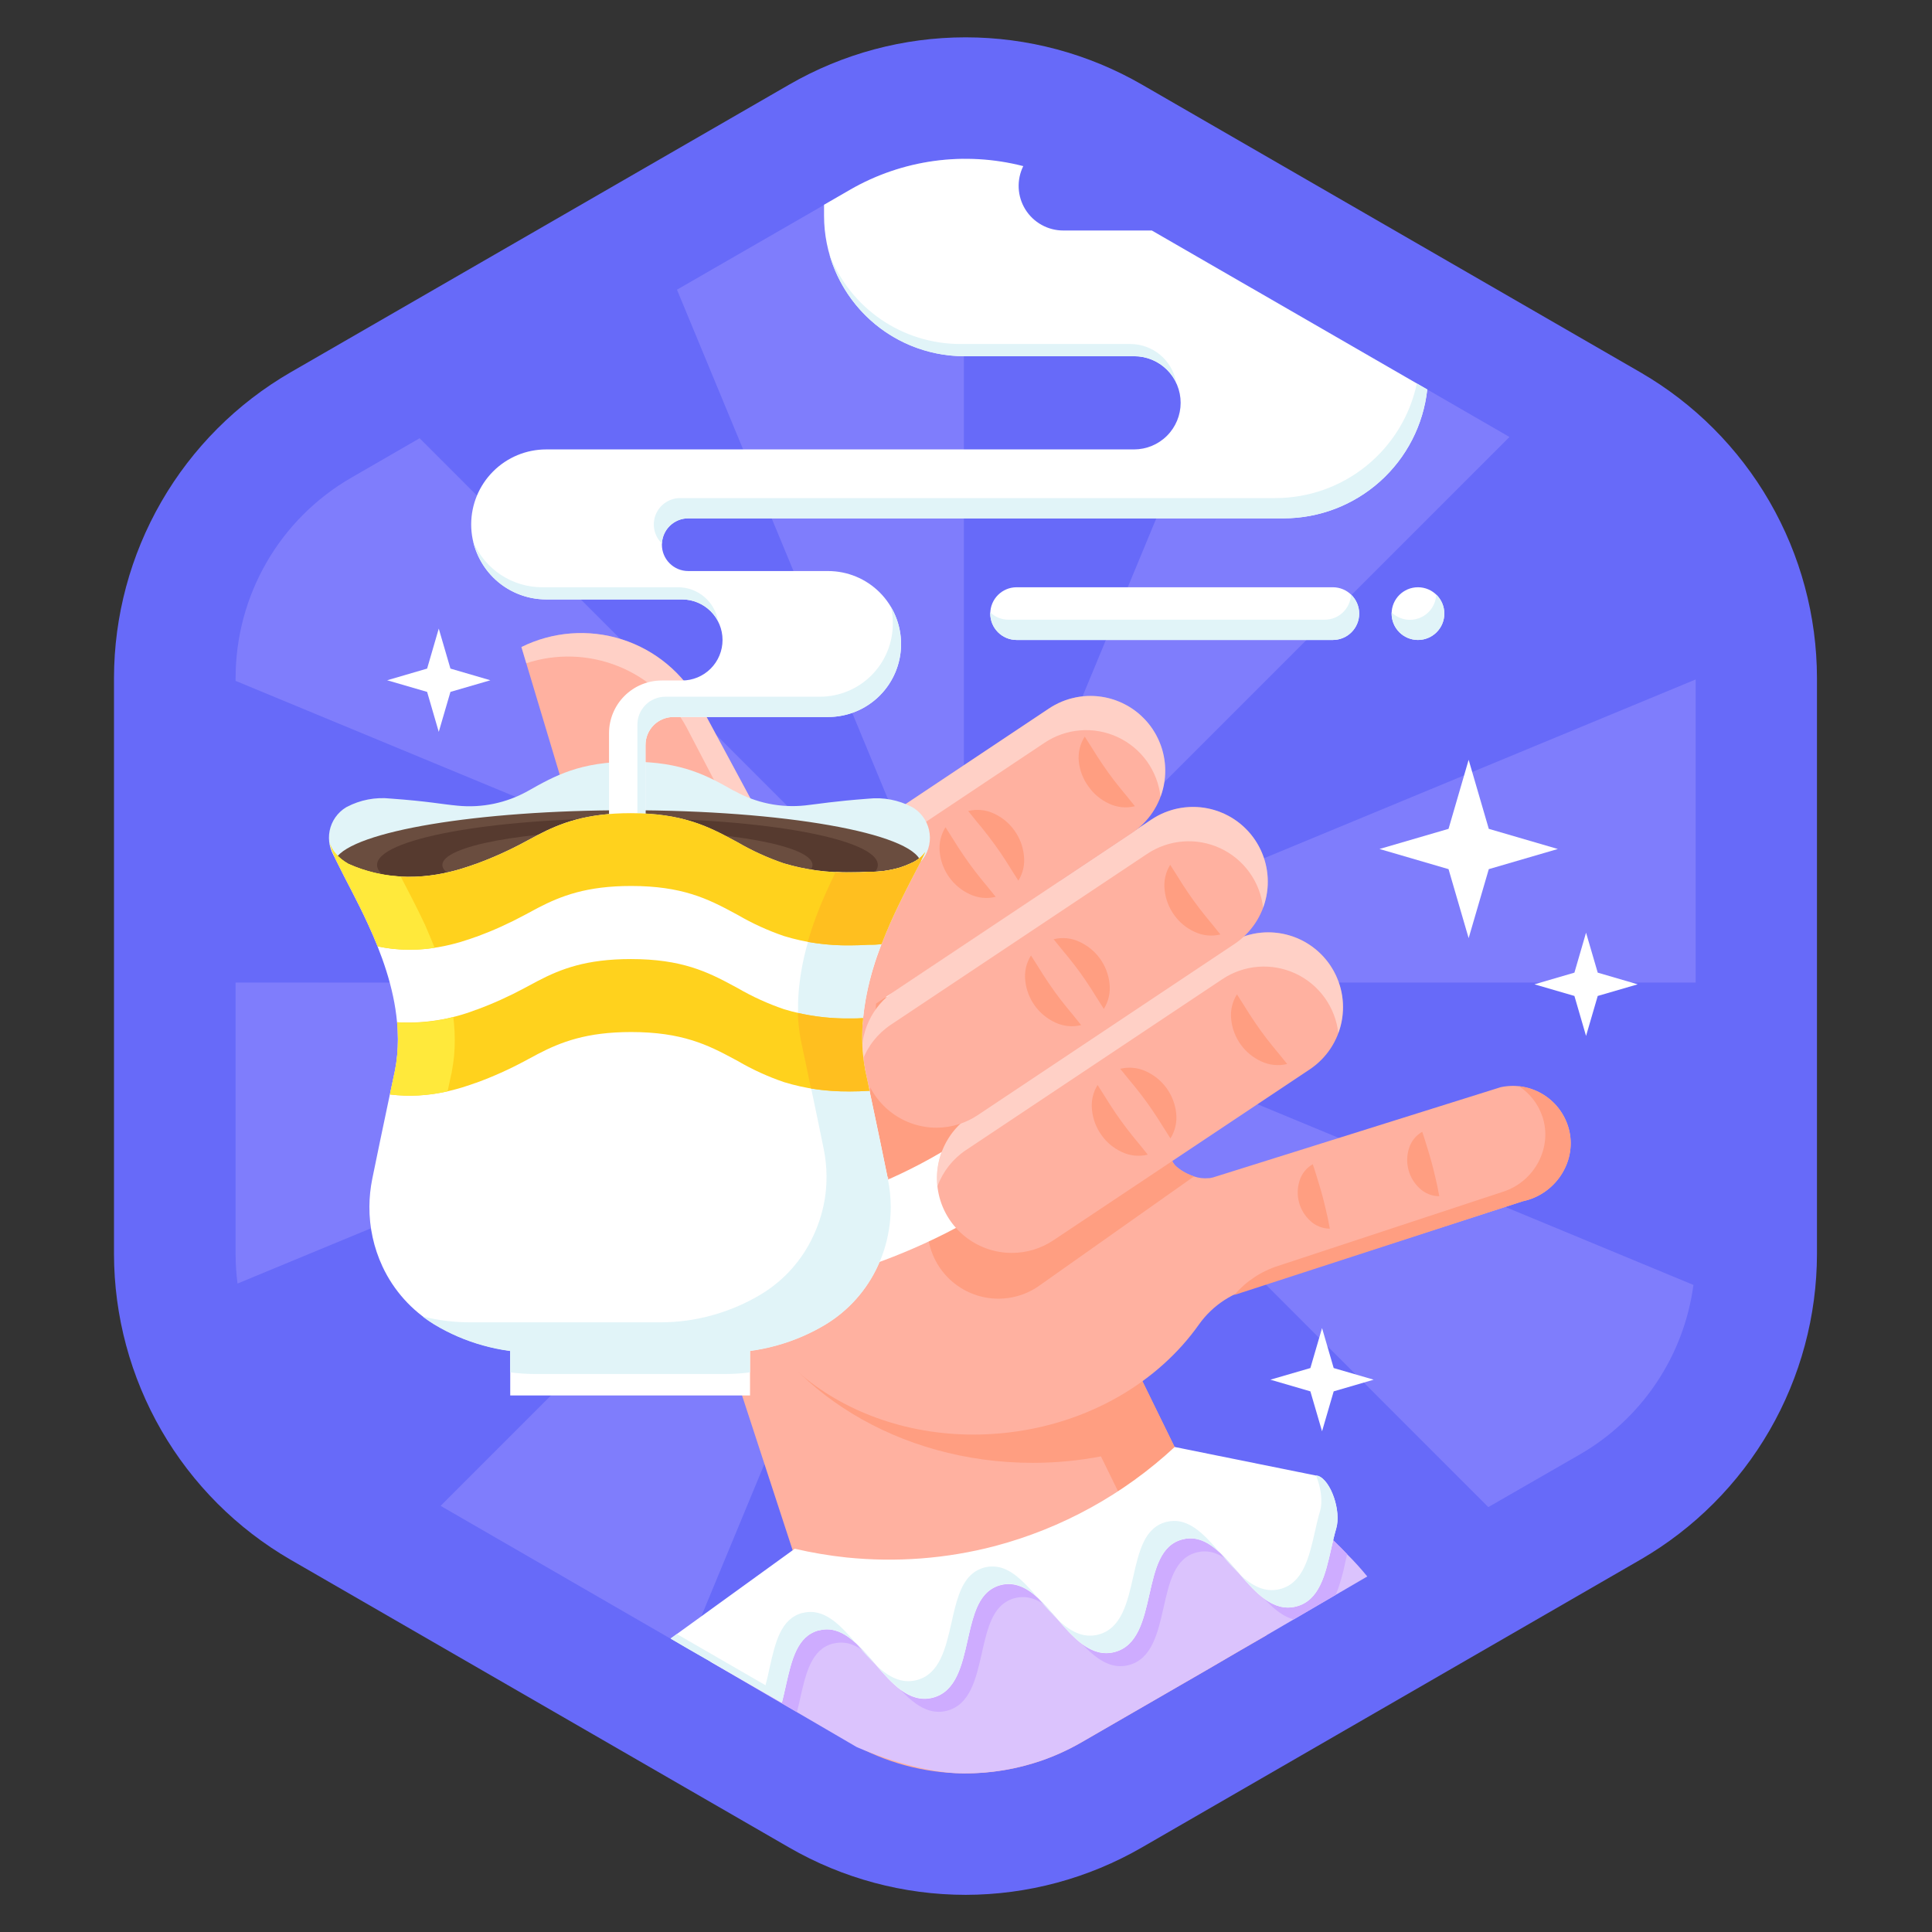 <svg width="220" height="220" viewBox="0 0 220 220" fill="none" xmlns="http://www.w3.org/2000/svg">
<rect x="0" y="0" width="220" height="220" fill="#333333" stroke="none"/>
<g clip-path="url(#clip0_613_2471)">
<path d="M109.961 215.769C102.908 215.767 95.98 213.911 89.871 210.386L33.089 177.609C26.983 174.075 21.911 168.999 18.382 162.89C14.854 156.78 12.991 149.851 12.98 142.796V77.204C12.991 70.154 14.852 63.23 18.377 57.125C21.902 51.019 26.967 45.945 33.066 42.41L89.871 9.632C95.976 6.107 102.902 4.251 109.952 4.251C117.002 4.251 123.928 6.107 130.034 9.632L186.815 42.41C192.915 45.945 197.98 51.019 201.504 57.125C205.029 63.23 206.89 70.154 206.901 77.204V142.796C206.89 149.846 205.029 156.77 201.505 162.876C197.98 168.981 192.915 174.055 186.815 177.591L130.034 210.368C123.932 213.896 117.01 215.759 109.961 215.769Z" fill="#676AF9"/>
<path d="M193.089 77.204V142.796C193.09 143.968 193.011 145.139 192.854 146.3C192.319 150.291 190.876 154.106 188.635 157.452C186.394 160.797 183.415 163.584 179.928 165.597L169.495 171.598L144.252 186.173L141.256 187.904L123.123 198.374C119.244 200.611 114.859 201.822 110.382 201.894C105.905 201.966 101.483 200.896 97.534 198.785C97.285 198.651 97.04 198.517 96.795 198.374L89.017 193.882L78.348 187.742L76.368 186.584L50.174 171.474L39.991 165.597C36.485 163.567 33.495 160.755 31.254 157.381C29.012 154.007 27.578 150.161 27.065 146.143C26.92 145.033 26.848 143.915 26.848 142.796V77.204C26.846 72.583 28.061 68.042 30.372 64.04C32.682 60.037 36.006 56.713 40.009 54.403L47.801 49.902L77.106 32.987L93.855 23.316L96.814 21.608C100.815 19.302 105.352 18.088 109.971 18.088C114.589 18.088 119.126 19.302 123.127 21.608L142.516 32.803L162.524 44.344L171.886 49.75L179.928 54.394C183.932 56.705 187.256 60.03 189.567 64.034C191.878 68.039 193.092 72.581 193.089 77.204Z" fill="#676AF9"/>
<path d="M47.783 49.902L39.99 54.403C35.988 56.713 32.664 60.037 30.353 64.039C28.043 68.042 26.827 72.583 26.829 77.204V77.532L109.763 111.884L47.783 49.902ZM26.829 111.884V142.814C26.829 143.934 26.902 145.051 27.046 146.161L109.763 111.902L26.829 111.884ZM50.174 171.474L78.334 187.742L109.749 111.884L50.174 171.474ZM109.763 111.884V201.906C114.451 201.945 119.064 200.729 123.123 198.383L141.256 187.913L109.763 111.884ZM109.763 111.884L169.476 171.617L179.909 165.615C183.396 163.602 186.375 160.816 188.616 157.47C190.857 154.125 192.3 150.309 192.835 146.318L109.763 111.884ZM109.763 111.884H193.089V77.371L109.763 111.884ZM142.539 32.803L109.763 111.884L171.886 49.759L142.539 32.803ZM96.837 21.608L77.088 32.987L109.763 111.884V18.08C105.208 18.111 100.739 19.327 96.795 21.608H96.837Z" fill="#7F7DFC"/>
<path d="M94.09 106.967L79.655 80.145C77.774 76.646 74.607 74.016 70.823 72.81C67.038 71.604 62.933 71.917 59.375 73.682L81.695 148.059L94.09 106.967Z" fill="#FFB1A0"/>
<path opacity="0.4" d="M81.695 148.063L81.358 146.932L89.428 104.372L78.168 82.808C76.466 79.647 73.707 77.185 70.372 75.853C67.037 74.521 63.341 74.404 59.929 75.524L59.375 73.677C62.932 71.912 67.037 71.6 70.82 72.806C74.604 74.012 77.77 76.642 79.65 80.14L94.09 106.962L81.695 148.063Z" fill="white"/>
<path d="M144.252 186.191L141.256 187.922L137.3 190.23L123.123 198.416C119.267 200.639 114.912 201.849 110.462 201.934C106.013 202.018 101.614 200.975 97.677 198.9L97.534 198.826L90.679 177.812L80.523 146.738L78.579 140.787H82.628L121.987 140.75L133.145 163.542L144.026 185.762L144.252 186.191Z" fill="#FFB1A0"/>
<path d="M133.154 163.529L121.996 140.737L82.637 140.774H78.588L80.532 146.724H84.364C89.257 158.307 102.294 166.576 117.602 166.576C120.207 166.577 122.807 166.332 125.366 165.841L137.291 190.194L141.247 187.885L144.243 186.154L133.154 163.529Z" fill="#FF9E81"/>
<path d="M173.414 136.785L148.859 144.693L143.121 146.54C140.464 147.074 138.111 148.599 136.538 150.805C131.921 157.356 123.972 162.139 114.518 163.159C98.637 164.876 84.585 155.311 83.126 141.831L96.297 111.823L97.991 107.964C99.046 108.121 100.073 108.275 101.07 108.426C102.584 108.666 104.029 108.887 105.414 109.16C127.374 113.097 133.034 117.857 133.537 121.804C133.689 123.009 133.449 124.81 133.251 126.628C132.969 129.241 132.789 131.891 133.999 132.884C134.581 133.366 135.25 133.733 135.97 133.964C136.502 134.146 137.067 134.212 137.627 134.158H137.729L138.135 134.075L170.888 123.799C172.589 123.434 174.365 123.756 175.829 124.694C177.294 125.632 178.329 127.11 178.709 128.807C179.507 132.418 177.042 136.028 173.414 136.785Z" fill="#FFB1A0"/>
<path d="M135.97 133.955L118.188 146.512C116.718 147.499 114.965 147.975 113.198 147.867C111.431 147.76 109.748 147.075 108.409 145.917C107.069 144.76 106.147 143.195 105.785 141.462C105.422 139.729 105.639 137.925 106.402 136.328C104.483 136.245 102.656 135.48 101.251 134.17C99.846 132.86 98.955 131.091 98.739 129.182L99.99 110.882L101.07 108.416L101.684 107.031C101.79 106.976 103.217 107.812 105.414 109.16C113.636 114.238 132.623 126.518 133.076 126.421L133.251 126.629C132.969 129.242 132.789 131.891 133.999 132.884C134.582 133.363 135.251 133.727 135.97 133.955Z" fill="#FF9E81"/>
<path d="M91.722 146.171L90.152 137.995C90.305 137.967 106.194 134.763 116.784 123.734C122.472 117.82 120.233 111.163 117.486 108.361C116.424 107.276 114.878 106.238 113.548 107.47C104.283 116.006 93.01 113.55 92.544 113.439L94.39 105.324L93.467 109.381L94.362 105.319C94.672 105.379 101.929 106.852 107.902 101.349C112.348 97.254 118.732 97.743 123.427 102.54C129.696 108.938 131.164 120.775 122.781 129.5C110.321 142.473 92.474 146.023 91.722 146.171Z" fill="white"/>
<path d="M173.414 136.785L140.55 147.462C141.877 145.911 143.612 144.761 145.559 144.143L171.17 135.7C174.744 134.55 176.835 130.654 175.625 127.113C175.145 125.711 174.213 124.508 172.975 123.693C174.345 123.842 175.633 124.415 176.661 125.332C177.689 126.249 178.405 127.464 178.709 128.808C179.508 132.418 177.042 136.028 173.414 136.785Z" fill="#FF9E81"/>
<path d="M169.531 98.971L177.393 96.676L169.531 94.382L167.237 86.52L164.947 94.382L157.085 96.676L164.947 98.971L167.237 106.828L169.531 98.971Z" fill="white"/>
<path d="M181.936 113.411L186.487 112.086L181.936 110.757L180.606 106.205L179.281 110.757L174.729 112.086L179.281 113.411L180.606 117.963L181.936 113.411Z" fill="white"/>
<path d="M51.292 78.787L55.843 77.463L51.292 76.133L49.962 71.581L48.637 76.133L44.085 77.463L48.637 78.787L49.962 83.339L51.292 78.787Z" fill="white"/>
<path d="M151.869 158.436L156.421 157.107L151.869 155.782L150.544 151.23L149.215 155.782L144.663 157.107L149.215 158.436L150.544 162.983L151.869 158.436Z" fill="white"/>
<path d="M115.215 142.67C113.389 142.671 111.611 142.085 110.143 140.998C108.675 139.912 107.595 138.382 107.063 136.635C106.531 134.889 106.574 133.017 107.187 131.297C107.799 129.576 108.948 128.098 110.464 127.08L139.663 107.613C140.592 106.989 141.635 106.555 142.731 106.334C143.828 106.113 144.958 106.11 146.055 106.326C147.153 106.541 148.198 106.971 149.13 107.59C150.061 108.21 150.862 109.006 151.486 109.935C152.11 110.864 152.544 111.906 152.765 113.003C152.986 114.1 152.989 115.23 152.773 116.327C152.558 117.425 152.128 118.47 151.509 119.402C150.889 120.333 150.093 121.134 149.164 121.758L119.965 141.225C118.561 142.17 116.907 142.674 115.215 142.67Z" fill="#FFB1A0"/>
<path opacity="0.4" d="M152.396 117.649C152.235 116.194 151.701 114.804 150.847 113.615C149.993 112.425 148.847 111.476 147.519 110.858C146.191 110.241 144.726 109.976 143.266 110.089C141.806 110.202 140.4 110.69 139.183 111.505L109.98 130.972C108.497 131.967 107.366 133.405 106.749 135.081C106.58 133.533 106.838 131.97 107.494 130.558C108.151 129.147 109.182 127.943 110.474 127.076L139.673 107.608C141.169 106.607 142.944 106.105 144.743 106.176C146.543 106.246 148.273 106.885 149.687 108.001C151.1 109.116 152.124 110.651 152.61 112.384C153.097 114.118 153.022 115.961 152.396 117.649Z" fill="white"/>
<path d="M106.656 128.414C104.83 128.415 103.052 127.829 101.584 126.742C100.117 125.656 99.037 124.126 98.505 122.379C97.972 120.633 98.016 118.761 98.628 117.041C99.24 115.32 100.39 113.842 101.906 112.825L131.105 93.329C132.981 92.072 135.28 91.61 137.496 92.048C139.713 92.485 141.665 93.784 142.923 95.661C144.181 97.537 144.642 99.836 144.205 102.053C143.767 104.269 142.468 106.221 140.591 107.479L111.393 126.946C109.995 127.895 108.346 128.406 106.656 128.414Z" fill="#FFB1A0"/>
<path opacity="0.4" d="M143.832 103.384C143.671 101.928 143.138 100.538 142.284 99.347C141.429 98.157 140.282 97.208 138.954 96.59C137.625 95.972 136.16 95.708 134.699 95.822C133.239 95.935 131.832 96.424 130.615 97.24L101.416 116.707C99.932 117.702 98.8 119.142 98.185 120.82C98.016 119.273 98.273 117.709 98.929 116.297C99.585 114.885 100.614 113.68 101.906 112.811L131.104 93.33C132.601 92.326 134.377 91.823 136.177 91.893C137.977 91.962 139.709 92.601 141.123 93.717C142.538 94.833 143.562 96.368 144.048 98.103C144.535 99.837 144.459 101.682 143.832 103.37V103.384Z" fill="white"/>
<path d="M94.977 115.751C93.15 115.752 91.372 115.166 89.904 114.079C88.437 112.993 87.357 111.463 86.825 109.716C86.293 107.969 86.336 106.098 86.948 104.377C87.561 102.657 88.71 101.179 90.226 100.161L119.425 80.694C121.301 79.436 123.6 78.975 125.817 79.412C128.033 79.849 129.985 81.149 131.243 83.025C132.501 84.902 132.962 87.201 132.525 89.417C132.088 91.633 130.788 93.585 128.912 94.843L99.708 114.311C98.309 115.25 96.662 115.752 94.977 115.751Z" fill="#FFB1A0"/>
<path opacity="0.4" d="M132.148 90.73C131.988 89.274 131.456 87.884 130.602 86.693C129.748 85.503 128.601 84.553 127.273 83.936C125.945 83.318 124.48 83.053 123.019 83.167C121.559 83.281 120.152 83.769 118.936 84.586L89.737 104.053C88.251 105.047 87.12 106.488 86.506 108.166C86.337 106.619 86.594 105.055 87.25 103.643C87.905 102.231 88.935 101.026 90.226 100.157L119.43 80.689C120.926 79.685 122.702 79.18 124.502 79.249C126.303 79.319 128.035 79.957 129.45 81.074C130.865 82.19 131.888 83.726 132.374 85.462C132.86 87.197 132.782 89.042 132.153 90.73H132.148Z" fill="white"/>
<path d="M123.52 83.875C124.088 84.748 124.513 85.458 124.942 86.123C125.371 86.788 125.773 87.379 126.198 87.97C126.622 88.561 127.056 89.133 127.555 89.742C128.053 90.352 128.589 90.989 129.235 91.806C128.244 92.052 127.198 91.946 126.276 91.506C125.352 91.08 124.556 90.419 123.968 89.59C123.356 88.765 122.971 87.794 122.851 86.774C122.735 85.76 122.971 84.736 123.52 83.875Z" fill="#FF9E81"/>
<path d="M107.667 94.197C108.235 95.07 108.655 95.785 109.089 96.446C109.523 97.106 109.915 97.706 110.345 98.292C110.774 98.878 111.203 99.451 111.697 100.06C112.191 100.67 112.736 101.307 113.382 102.124C112.391 102.37 111.345 102.264 110.423 101.824C109.496 101.397 108.696 100.738 108.099 99.91C107.502 99.083 107.129 98.115 107.016 97.101C106.892 96.087 107.122 95.061 107.667 94.197Z" fill="#FF9E81"/>
<path d="M115.963 100.282C115.39 99.409 114.97 98.699 114.541 98.034C114.111 97.369 113.71 96.773 113.281 96.187C112.851 95.601 112.422 95.024 111.928 94.415C111.434 93.805 110.889 93.168 110.248 92.351C111.237 92.105 112.282 92.211 113.202 92.651C114.127 93.076 114.923 93.736 115.51 94.567C116.109 95.392 116.481 96.36 116.59 97.374C116.723 98.386 116.501 99.414 115.963 100.282Z" fill="#FF9E81"/>
<path d="M133.251 98.477C133.819 99.345 134.244 100.061 134.673 100.725C135.103 101.39 135.504 101.981 135.933 102.572C136.363 103.163 136.792 103.731 137.286 104.34C137.78 104.949 138.325 105.586 138.966 106.408C137.976 106.653 136.932 106.545 136.012 106.103C135.088 105.681 134.292 105.021 133.704 104.192C133.106 103.365 132.734 102.396 132.624 101.381C132.492 100.37 132.714 99.344 133.251 98.477Z" fill="#FF9E81"/>
<path d="M117.399 108.8C117.966 109.668 118.391 110.383 118.82 111.048C119.25 111.713 119.651 112.304 120.076 112.895C120.501 113.485 120.935 114.058 121.433 114.663C121.932 115.267 122.472 115.914 123.114 116.731C122.122 116.974 121.077 116.868 120.155 116.431C119.228 116.003 118.428 115.342 117.832 114.514C117.236 113.686 116.864 112.718 116.752 111.704C116.626 110.69 116.854 109.664 117.399 108.8Z" fill="#FF9E81"/>
<path d="M125.694 114.884C125.126 114.011 124.702 113.296 124.272 112.631C123.843 111.966 123.441 111.375 123.017 110.785C122.592 110.194 122.158 109.626 121.659 109.016C121.161 108.407 120.625 107.77 119.979 106.953C120.97 106.705 122.017 106.811 122.938 107.253C123.865 107.679 124.665 108.338 125.262 109.166C125.858 109.994 126.23 110.962 126.34 111.976C126.467 112.991 126.239 114.018 125.694 114.884Z" fill="#FF9E81"/>
<path d="M140.855 113.227C141.422 114.095 141.847 114.81 142.276 115.475C142.706 116.14 143.107 116.731 143.532 117.322C143.957 117.913 144.391 118.481 144.885 119.09C145.379 119.699 145.923 120.336 146.57 121.158C145.578 121.402 144.533 121.296 143.611 120.858C142.683 120.431 141.881 119.772 141.284 118.943C140.687 118.115 140.315 117.146 140.204 116.131C140.079 115.117 140.309 114.091 140.855 113.227Z" fill="#FF9E81"/>
<path d="M124.983 123.549C125.556 124.422 125.976 125.133 126.405 125.798C126.834 126.462 127.236 127.058 127.665 127.644C128.095 128.23 128.524 128.807 129.018 129.417C129.512 130.026 130.057 130.663 130.698 131.48C129.708 131.727 128.664 131.62 127.744 131.18C126.819 130.756 126.023 130.095 125.436 129.264C124.837 128.439 124.465 127.471 124.355 126.458C124.223 125.445 124.445 124.417 124.983 123.549Z" fill="#FF9E81"/>
<path d="M133.279 129.634C132.711 128.761 132.291 128.046 131.857 127.385C131.423 126.725 131.031 126.125 130.602 125.539C130.172 124.953 129.743 124.38 129.249 123.771C128.755 123.161 128.21 122.524 127.564 121.707C128.555 121.461 129.601 121.567 130.523 122.007C131.45 122.434 132.251 123.093 132.848 123.921C133.444 124.748 133.817 125.716 133.93 126.73C134.054 127.744 133.824 128.77 133.279 129.634Z" fill="#FF9E81"/>
<path d="M161.952 128.877C162.242 129.712 162.413 130.34 162.598 130.917C162.782 131.494 162.916 131.998 163.059 132.51C163.203 133.022 163.318 133.535 163.456 134.116C163.595 134.698 163.738 135.344 163.895 136.217C163.048 136.214 162.236 135.883 161.628 135.294C161.024 134.728 160.592 134.004 160.382 133.203C160.172 132.402 160.193 131.559 160.442 130.77C160.685 129.969 161.225 129.292 161.952 128.877Z" fill="#FF9E81"/>
<path d="M149.487 132.57C149.778 133.406 149.949 134.033 150.133 134.61C150.318 135.187 150.452 135.691 150.595 136.203C150.738 136.715 150.854 137.228 150.992 137.81C151.131 138.391 151.274 139.038 151.431 139.91C150.584 139.907 149.771 139.576 149.164 138.987C148.56 138.421 148.127 137.697 147.917 136.896C147.707 136.096 147.728 135.252 147.978 134.463C148.22 133.662 148.761 132.985 149.487 132.57Z" fill="#FF9E81"/>
<path d="M155.696 179.515L152.118 181.602L147.317 184.404L144.252 186.191L141.256 187.922L137.3 190.23L123.123 198.415C121.704 199.234 120.213 199.918 118.668 200.46C115.804 201.451 112.793 201.95 109.763 201.937C104.191 201.937 97.529 198.927 97.529 198.927L90.743 194.967L80.91 189.233C81.91 187.87 82.987 186.485 84.142 185.078C85.227 183.753 86.311 182.498 87.373 181.307L92.11 177.881C94.046 178.321 96.007 178.641 97.982 178.841C103.654 179.425 109.384 178.985 114.901 177.544C122.546 175.519 129.575 171.644 135.37 166.262L139.765 167.148C144.874 169.548 149.492 172.878 153.383 176.967C154.242 177.812 155.013 178.68 155.696 179.515Z" fill="#DBC3FD"/>
<path d="M104.846 98.121L104.703 98.274L101.933 101.071L99.847 103.172L71.687 109.529L43.527 103.172L41.726 101.358L38.661 98.274C38.503 98.115 38.358 97.944 38.227 97.761C37.901 97.31 37.671 96.797 37.552 96.253C37.433 95.709 37.428 95.146 37.537 94.6C37.646 94.054 37.866 93.536 38.184 93.079C38.502 92.623 38.911 92.236 39.386 91.945L39.478 91.894C41.012 91.083 42.753 90.748 44.478 90.934C48.859 91.252 50.174 91.566 52.118 91.746C54.874 92.017 57.647 91.442 60.067 90.098L60.164 90.043C63.188 88.339 66.036 86.737 71.862 86.737C77.688 86.737 80.546 88.339 83.56 90.043H83.597C86.057 91.433 88.89 92.017 91.699 91.714C93.407 91.525 94.847 91.252 98.868 90.948C100.593 90.762 102.334 91.097 103.868 91.908L104.112 92.055C104.592 92.38 104.996 92.804 105.298 93.299C105.6 93.793 105.792 94.346 105.861 94.921C105.931 95.496 105.876 96.079 105.701 96.632C105.526 97.184 105.235 97.692 104.846 98.121Z" fill="#E1F4F8"/>
<path d="M153.411 176.926C153.337 177.23 153.268 177.54 153.199 177.849C152.951 179.128 152.589 180.382 152.118 181.597L147.317 184.404C145.535 183.942 144.044 182.197 142.586 180.512L142.073 179.926L141.736 179.543C140.088 177.696 138.431 176.228 136.284 176.773C133.773 177.401 133.154 180.143 132.499 183.047C131.843 185.951 131.165 188.942 128.506 189.611C125.846 190.281 123.834 187.954 121.89 185.706C120.464 184.058 119.12 182.474 117.491 182.013C116.886 181.833 116.244 181.816 115.63 181.962C115.016 182.107 114.451 182.411 113.992 182.844C112.754 184.021 112.288 186.075 111.803 188.245C111.148 191.144 110.474 194.14 107.81 194.809C105.147 195.479 103.138 193.152 101.195 190.904C99.251 188.656 97.409 186.528 94.903 187.155H94.852C92.382 187.806 91.764 190.53 91.113 193.415C90.997 193.932 90.882 194.445 90.748 194.953L80.915 189.219C81.915 187.856 82.992 186.471 84.147 185.064C85.231 183.739 86.316 182.484 87.378 181.293L92.114 177.867C94.05 178.307 96.011 178.627 97.987 178.828C103.658 179.411 109.389 178.972 114.906 177.53C122.551 175.505 129.58 171.631 135.375 166.248L139.77 167.134C144.879 169.534 149.497 172.864 153.388 176.953L153.411 176.926Z" fill="#CEACFF"/>
<path d="M104.846 98.121L104.703 98.274L101.933 101.071C96.675 103.227 85.001 104.728 71.465 104.728C58.539 104.728 47.294 103.343 41.726 101.358L38.661 98.274C38.503 98.115 38.358 97.944 38.227 97.761C40.175 94.664 54.315 92.263 71.465 92.263C89.261 92.263 103.822 94.853 104.846 98.121Z" fill="#6A4D3F"/>
<path d="M71.447 103.804C87.193 103.804 99.958 101.427 99.958 98.495C99.958 95.563 87.193 93.186 71.447 93.186C55.701 93.186 42.936 95.563 42.936 98.495C42.936 101.427 55.701 103.804 71.447 103.804Z" fill="#563A2F"/>
<path d="M71.447 102.419C83.086 102.419 92.521 100.663 92.521 98.496C92.521 96.328 83.086 94.572 71.447 94.572C59.808 94.572 50.373 96.328 50.373 98.496C50.373 100.663 59.808 102.419 71.447 102.419Z" fill="#6A4D3F"/>
<path d="M151.772 66.872H115.764C114.107 66.872 112.764 68.216 112.764 69.873C112.764 71.53 114.107 72.874 115.764 72.874H151.772C153.43 72.874 154.773 71.53 154.773 69.873C154.773 68.216 153.43 66.872 151.772 66.872Z" fill="white"/>
<path d="M164.467 69.873C164.467 68.216 163.124 66.872 161.466 66.872C159.809 66.872 158.466 68.216 158.466 69.873C158.466 71.53 159.809 72.874 161.466 72.874C163.124 72.874 164.467 71.53 164.467 69.873Z" fill="white"/>
<path d="M162.524 44.353C162.082 48.386 160.166 52.113 157.145 54.82C154.125 57.528 150.211 59.025 146.154 59.024H78.371C77.576 59.024 76.812 59.34 76.25 59.903C75.687 60.466 75.371 61.229 75.371 62.025C75.371 62.821 75.687 63.584 76.25 64.147C76.812 64.71 77.576 65.026 78.371 65.026H94.298C96.502 65.026 98.615 65.901 100.174 67.46C101.732 69.018 102.608 71.132 102.608 73.336C102.608 75.54 101.732 77.653 100.174 79.212C98.615 80.77 96.502 81.645 94.298 81.645H76.686C76.269 81.645 75.855 81.727 75.469 81.886C75.082 82.046 74.731 82.28 74.436 82.576C74.141 82.871 73.906 83.222 73.747 83.608C73.587 83.994 73.505 84.408 73.506 84.826V95.033H69.351V83.492C69.351 81.9 69.983 80.374 71.109 79.248C72.234 78.123 73.761 77.49 75.352 77.49H77.661C78.885 77.49 80.059 77.004 80.925 76.138C81.791 75.273 82.277 74.098 82.277 72.874C82.277 71.65 81.791 70.475 80.925 69.61C80.059 68.744 78.885 68.257 77.661 68.257H62.196C59.931 68.257 57.758 67.358 56.157 65.756C54.555 64.154 53.655 61.982 53.655 59.717C53.655 57.452 54.555 55.279 56.157 53.678C57.758 52.076 59.931 51.176 62.196 51.176H129.133C130.541 51.176 131.892 50.617 132.887 49.621C133.883 48.626 134.442 47.275 134.442 45.867C134.442 44.459 133.883 43.109 132.887 42.113C131.892 41.118 130.541 40.558 129.133 40.558H109.814C105.577 40.557 101.514 38.873 98.517 35.877C95.521 32.881 93.838 28.818 93.836 24.581V23.316L96.796 21.607C102.765 18.164 109.847 17.198 116.521 18.916C116.138 19.69 115.959 20.55 116 21.413C116.042 22.276 116.303 23.114 116.758 23.848C117.214 24.582 117.85 25.187 118.605 25.607C119.36 26.027 120.209 26.247 121.073 26.247H131.16L142.516 32.803L162.524 44.353Z" fill="white"/>
<path d="M77.679 68.257H62.214C60.296 68.26 58.434 67.617 56.926 66.432C55.419 65.247 54.354 63.589 53.904 61.725C54.566 63.256 55.663 64.559 57.057 65.474C58.452 66.389 60.084 66.875 61.752 66.872H77.217C78.311 66.873 79.369 67.263 80.203 67.971C81.037 68.68 81.592 69.661 81.769 70.741C81.555 70.322 81.276 69.941 80.943 69.61C80.077 68.744 78.903 68.257 77.679 68.257Z" fill="#E1F4F8"/>
<path d="M94.441 28.952C95.606 31.961 97.653 34.547 100.314 36.371C102.975 38.195 106.126 39.172 109.352 39.173H128.69C129.932 39.17 131.136 39.602 132.093 40.394C133.05 41.185 133.7 42.287 133.93 43.508C133.669 42.996 133.329 42.529 132.923 42.123C132.431 41.629 131.846 41.237 131.202 40.97C130.558 40.703 129.867 40.566 129.17 40.567H109.814C106.337 40.566 102.955 39.432 100.181 37.336C97.407 35.24 95.392 32.297 94.441 28.952Z" fill="#E1F4F8"/>
<path d="M154.773 69.873C154.774 70.267 154.696 70.658 154.546 71.022C154.395 71.386 154.174 71.718 153.895 71.996C153.617 72.275 153.286 72.496 152.921 72.647C152.557 72.797 152.167 72.874 151.772 72.874H115.764C114.969 72.874 114.205 72.558 113.643 71.995C113.08 71.432 112.764 70.669 112.764 69.873C112.764 69.827 112.764 69.781 112.764 69.735C113.322 70.268 114.064 70.566 114.836 70.566H150.844C151.617 70.567 152.36 70.271 152.918 69.737C153.477 69.204 153.807 68.475 153.84 67.703C154.135 67.983 154.37 68.319 154.53 68.692C154.691 69.065 154.773 69.467 154.773 69.873Z" fill="#E1F4F8"/>
<path d="M164.467 69.873C164.467 70.669 164.151 71.432 163.588 71.995C163.026 72.558 162.262 72.874 161.466 72.874C160.671 72.874 159.907 72.558 159.345 71.995C158.782 71.432 158.466 70.669 158.466 69.873C158.466 69.827 158.466 69.781 158.466 69.735C158.881 70.137 159.404 70.41 159.971 70.522C160.539 70.634 161.126 70.579 161.663 70.364C162.2 70.15 162.663 69.784 162.997 69.312C163.331 68.84 163.521 68.281 163.544 67.703L163.595 67.749C164.155 68.314 164.469 69.078 164.467 69.873Z" fill="#E1F4F8"/>
<path d="M101.463 69.13C102.203 70.392 102.598 71.827 102.605 73.291C102.613 74.754 102.235 76.194 101.507 77.464C100.78 78.734 99.731 79.789 98.465 80.524C97.199 81.258 95.761 81.645 94.298 81.645H76.686C76.269 81.644 75.855 81.726 75.469 81.886C75.082 82.046 74.732 82.28 74.436 82.575C74.141 82.871 73.906 83.222 73.747 83.608C73.587 83.994 73.505 84.408 73.506 84.826V96.417H69.351V94.109H72.583V82.517C72.582 82.1 72.664 81.686 72.823 81.299C72.983 80.913 73.217 80.562 73.513 80.267C73.808 79.972 74.159 79.737 74.545 79.578C74.931 79.418 75.345 79.336 75.763 79.337H93.356C95.56 79.337 97.674 78.461 99.232 76.903C100.79 75.345 101.666 73.231 101.666 71.027C101.674 70.389 101.605 69.752 101.463 69.13Z" fill="#E1F4F8"/>
<path d="M162.524 44.353C162.081 48.385 160.166 52.112 157.145 54.82C154.124 57.527 150.21 59.024 146.154 59.024H78.371C77.599 59.023 76.857 59.32 76.299 59.854C75.74 60.387 75.41 61.115 75.375 61.886L75.324 61.84C74.906 61.419 74.622 60.885 74.507 60.303C74.392 59.721 74.452 59.118 74.679 58.571C74.906 58.023 75.29 57.554 75.783 57.224C76.276 56.894 76.855 56.717 77.448 56.716H145.231C149.004 56.716 152.662 55.42 155.594 53.045C158.526 50.67 160.553 47.361 161.337 43.67L162.524 44.353Z" fill="#E1F4F8"/>
<path d="M152.16 174.04C151.943 174.779 151.763 175.568 151.583 176.371C150.927 179.271 150.249 182.267 147.585 182.936C144.921 183.605 142.913 181.279 140.97 179.03L140.457 178.444L140.12 178.061C138.472 176.214 136.815 174.746 134.668 175.291C132.157 175.919 131.538 178.661 130.883 181.565C130.227 184.469 129.549 187.46 126.89 188.129C124.231 188.799 122.218 186.472 120.274 184.224C118.848 182.576 117.504 180.992 115.875 180.531C115.27 180.351 114.628 180.334 114.014 180.479C113.4 180.625 112.835 180.929 112.376 181.362C111.138 182.539 110.672 184.593 110.187 186.763C109.532 189.662 108.858 192.658 106.194 193.327C103.531 193.997 101.522 191.661 99.579 189.399C97.635 187.137 95.793 185.023 93.287 185.65H93.236C90.766 186.301 90.148 189.025 89.497 191.91C89.349 192.575 89.197 193.24 89.035 193.886L78.348 187.742L76.368 186.583L90.503 176.358C92.438 176.808 94.399 177.139 96.375 177.35C102.047 177.934 107.778 177.494 113.294 176.053C120.939 174.028 127.969 170.153 133.763 164.77C133.763 164.77 133.763 164.77 133.763 164.77L150.096 168.071C151.555 168.602 152.741 172.055 152.16 174.04Z" fill="white"/>
<path d="M97.529 187.184C96.255 185.993 94.912 185.245 93.287 185.651H93.236C90.766 186.302 90.148 189.026 89.497 191.911C89.349 192.576 89.197 193.24 89.035 193.887L78.348 187.742L76.368 186.583L77.074 186.071L87.17 191.902C87.346 191.255 87.498 190.59 87.632 189.926C88.283 187.04 88.901 184.317 91.371 183.666H91.422C93.859 183.066 95.655 185.023 97.529 187.184Z" fill="#E1F4F8"/>
<path d="M118.234 181.999C117.575 181.329 116.771 180.819 115.884 180.508C115.279 180.329 114.638 180.311 114.024 180.457C113.41 180.603 112.845 180.907 112.385 181.339C111.148 182.516 110.682 184.571 110.197 186.74C109.541 189.639 108.867 192.635 106.204 193.305C103.642 193.946 101.684 191.818 99.81 189.653C101.153 190.918 102.617 191.758 104.357 191.324C107.021 190.655 107.695 187.659 108.35 184.76C108.835 182.604 109.301 180.536 110.539 179.359C110.998 178.926 111.563 178.622 112.177 178.476C112.791 178.331 113.433 178.348 114.038 178.528C115.561 178.989 116.872 180.439 118.234 181.999Z" fill="#E1F4F8"/>
<path d="M138.611 176.464C138.708 176.575 138.809 176.686 138.906 176.801C137.632 175.619 136.289 174.876 134.668 175.282C132.157 175.91 131.539 178.652 130.883 181.556C130.227 184.46 129.549 187.451 126.89 188.12C124.328 188.762 122.37 186.634 120.496 184.469C121.839 185.734 123.303 186.574 125.043 186.14C127.702 185.471 128.381 182.475 129.036 179.575C129.692 176.676 130.311 173.93 132.822 173.302C134.969 172.766 136.626 174.225 138.274 176.072L138.611 176.464Z" fill="#E1F4F8"/>
<path d="M152.16 174.04C151.943 174.779 151.763 175.568 151.583 176.371C150.927 179.271 150.249 182.267 147.585 182.936C145.023 183.578 143.066 181.449 141.191 179.284C142.535 180.549 143.998 181.389 145.739 180.956C148.402 180.286 149.081 177.29 149.736 174.391C149.916 173.588 150.096 172.798 150.313 172.083C150.65 170.933 150.397 169.313 149.852 168.007L150.129 168.062C151.555 168.602 152.742 172.055 152.16 174.04Z" fill="#E1F4F8"/>
<path d="M99.579 189.4L99.801 189.653C99.074 188.944 98.384 188.198 97.732 187.419L97.529 187.184C98.251 187.885 98.936 188.625 99.579 189.4Z" fill="#E1F4F8"/>
<path d="M120.274 184.215L120.496 184.469C119.769 183.76 119.079 183.014 118.428 182.235L118.225 181.999C118.917 182.646 119.586 183.426 120.274 184.215Z" fill="#E1F4F8"/>
<path d="M141.191 179.285C140.465 178.575 139.775 177.829 139.123 177.05L138.906 176.801C139.317 177.184 139.719 177.609 140.12 178.061L140.457 178.444L140.97 179.031L141.191 179.285Z" fill="#E1F4F8"/>
<path d="M105.359 97.023C105.207 97.355 105.027 97.72 104.833 98.103L104.745 98.283C103.822 100.079 102.548 102.438 101.361 105.12C99.935 108.352 98.642 112.045 98.282 115.923C98.197 116.719 98.159 117.519 98.167 118.319C98.178 119.513 98.296 120.704 98.518 121.878C98.545 121.994 98.568 122.109 98.591 122.224C98.735 122.894 98.878 123.549 99.011 124.2C99.076 124.514 99.145 124.824 99.21 125.124C99.916 128.466 100.558 131.536 101.103 134.223C101.308 135.238 101.417 136.271 101.431 137.307C101.435 138.003 101.395 138.698 101.311 139.389C101.11 141.037 100.652 142.643 99.953 144.148C98.68 146.907 96.613 149.223 94.017 150.801C92.286 151.841 90.423 152.643 88.477 153.183C86.545 153.727 84.547 154.002 82.54 154H60.935C58.928 154.002 56.931 153.727 54.999 153.183C53.053 152.644 51.189 151.843 49.459 150.801C46.884 149.24 44.829 146.95 43.555 144.222C42.56 142.086 42.051 139.756 42.064 137.399C42.07 136.337 42.18 135.278 42.391 134.237C42.941 131.559 43.573 128.489 44.284 125.147C44.316 124.976 44.353 124.805 44.39 124.634C44.552 123.854 44.727 123.055 44.898 122.238C44.926 122.123 44.949 122.008 44.972 121.892C45.197 120.727 45.308 119.543 45.304 118.356C45.304 117.71 45.277 117.059 45.212 116.412C44.852 112.401 43.425 108.541 41.888 105.208C40.651 102.512 39.34 100.167 38.463 98.362L38.232 97.9C37.911 97.259 37.658 96.586 37.48 95.892C37.687 96.741 38.403 97.674 39.645 98.38C40.603 98.81 41.6 99.149 42.622 99.391C47.862 100.642 52.455 99.003 54.191 98.371H54.219C56.098 97.681 57.926 96.859 59.689 95.91C60.192 95.633 60.691 95.365 61.199 95.102C63.853 93.717 66.738 92.605 71.816 92.605C77.591 92.605 80.55 94.059 83.528 95.675L83.967 95.91C85.638 96.882 87.4 97.686 89.229 98.311C91.685 99.047 94.242 99.391 96.805 99.331C97.539 99.331 98.227 99.331 98.882 99.266C100.07 99.297 101.256 99.141 102.395 98.805H102.423C102.83 98.673 103.229 98.519 103.619 98.343C103.656 98.343 103.697 98.311 103.734 98.288C104.382 98.025 104.945 97.587 105.359 97.023Z" fill="white"/>
<path d="M85.407 152.061H58.101V158.903H85.407V152.061Z" fill="white"/>
<path d="M85.407 152.061V156.271C84.462 156.397 83.511 156.46 82.558 156.46H60.953C59.999 156.46 59.046 156.397 58.101 156.271V152.061H85.407Z" fill="#E1F4F8"/>
<path d="M105.359 97.023C105.206 97.355 105.026 97.72 104.832 98.103L104.745 98.283C103.821 100.079 102.547 102.438 101.361 105.12C101.19 105.508 101.019 105.896 100.858 106.297C100.696 106.699 100.525 107.101 100.373 107.512C99.293 110.216 98.589 113.055 98.282 115.951C98.197 116.746 98.158 117.546 98.166 118.347C98.178 119.541 98.296 120.732 98.517 121.906C98.545 122.021 98.568 122.137 98.591 122.252C98.734 122.922 98.877 123.577 99.011 124.228C99.076 124.542 99.145 124.851 99.21 125.151C99.916 128.494 100.558 131.564 101.102 134.251C101.307 135.266 101.417 136.298 101.43 137.334C101.434 138.03 101.394 138.726 101.31 139.416C101.11 141.064 100.652 142.67 99.953 144.176C98.679 146.934 96.612 149.25 94.016 150.828C92.286 151.869 90.422 152.67 88.476 153.211C86.544 153.755 84.547 154.03 82.54 154.028H60.935C58.928 154.03 56.93 153.755 54.998 153.211C53.052 152.672 51.188 151.87 49.459 150.828C48.995 150.544 48.547 150.236 48.115 149.905C49.909 150.358 51.754 150.583 53.604 150.575H75.213C77.219 150.577 79.215 150.302 81.146 149.757C83.092 149.217 84.956 148.414 86.685 147.371C89.282 145.797 91.348 143.482 92.617 140.723C93.325 139.219 93.793 137.612 94.002 135.963C94.085 135.272 94.123 134.577 94.118 133.881C94.109 132.845 94 131.812 93.79 130.797C93.37 128.725 92.89 126.416 92.368 123.933C92.216 123.203 92.059 122.455 91.906 121.698C91.846 121.393 91.777 121.089 91.713 120.775L91.293 118.799C91.293 118.684 91.242 118.568 91.219 118.453C91.023 117.422 90.909 116.376 90.877 115.327C90.877 115.18 90.877 115.041 90.877 114.893C90.868 114.093 90.905 113.293 90.988 112.497C91.165 110.719 91.509 108.962 92.017 107.248C92.57 105.356 93.255 103.505 94.067 101.709C94.441 100.873 94.815 100.065 95.193 99.303C95.72 99.331 96.269 99.345 96.846 99.345C97.58 99.345 98.268 99.345 98.923 99.28C100.111 99.311 101.297 99.155 102.436 98.819H102.464C102.871 98.687 103.27 98.533 103.66 98.357C103.697 98.357 103.738 98.325 103.775 98.302C104.41 98.028 104.958 97.586 105.359 97.023Z" fill="#E1F4F8"/>
<path d="M105.359 97.023C105.206 97.355 105.026 97.72 104.832 98.103L104.745 98.283C103.821 100.079 102.547 102.438 101.361 105.12C101.019 105.891 100.687 106.689 100.373 107.511C99.878 107.569 99.38 107.592 98.882 107.58C98.226 107.622 97.538 107.65 96.805 107.65C94.258 107.692 91.72 107.336 89.284 106.593C87.455 105.968 85.692 105.164 84.022 104.192L83.583 103.957C80.606 102.345 77.646 100.887 71.871 100.887C66.793 100.887 63.885 102.018 61.254 103.384C60.746 103.647 60.247 103.92 59.744 104.192C57.973 105.146 56.138 105.975 54.251 106.671H54.223C52.524 107.285 48.106 108.864 43.01 107.765C42.659 106.879 42.291 106.023 41.906 105.198C40.669 102.502 39.358 100.157 38.481 98.352L38.25 97.891C37.929 97.25 37.677 96.577 37.498 95.882C37.705 96.732 38.421 97.664 39.663 98.371C40.621 98.801 41.618 99.139 42.64 99.382C47.88 100.633 52.473 98.994 54.209 98.362H54.237C56.116 97.671 57.944 96.849 59.707 95.901C60.21 95.624 60.709 95.356 61.217 95.093C63.871 93.708 66.756 92.596 71.834 92.596C77.609 92.596 80.569 94.05 83.546 95.665L83.985 95.901C85.656 96.873 87.418 97.677 89.247 98.302C91.697 99.039 94.247 99.386 96.805 99.331C97.538 99.331 98.226 99.331 98.882 99.266C100.07 99.297 101.255 99.141 102.395 98.805H102.423C102.829 98.673 103.229 98.519 103.618 98.343C103.655 98.343 103.697 98.311 103.734 98.288C104.382 98.025 104.945 97.587 105.359 97.023Z" fill="#FFD21D"/>
<path d="M99.011 124.214H98.882C98.227 124.26 97.539 124.283 96.805 124.283C94.258 124.328 91.72 123.971 89.285 123.226C87.455 122.603 85.692 121.799 84.022 120.825L83.584 120.59C80.606 118.979 77.647 117.52 71.872 117.52C66.794 117.52 63.885 118.651 61.254 120.017L59.744 120.825C57.973 121.775 56.138 122.599 54.251 123.29H54.223C52.681 123.849 48.901 125.202 44.409 124.625C44.57 123.844 44.746 123.046 44.916 122.229C44.944 122.113 44.967 121.998 44.99 121.882C45.215 120.717 45.327 119.533 45.323 118.346C45.323 117.7 45.295 117.049 45.23 116.403C48.295 116.581 51.363 116.096 54.223 114.981H54.251C56.13 114.288 57.958 113.464 59.721 112.516C60.224 112.243 60.723 111.971 61.231 111.708C63.885 110.323 66.77 109.21 71.849 109.21C77.624 109.21 80.583 110.669 83.56 112.28L83.999 112.516C85.67 113.487 87.433 114.291 89.262 114.916C91.697 115.662 94.235 116.018 96.782 115.973C97.294 115.973 97.788 115.973 98.259 115.936C98.174 116.732 98.136 117.532 98.144 118.332C98.155 119.527 98.273 120.718 98.495 121.892C98.522 122.007 98.545 122.122 98.568 122.238C98.734 122.907 98.878 123.563 99.011 124.214Z" fill="#FFD21D"/>
<path d="M49.496 107.932C47.35 108.271 45.16 108.218 43.033 107.775C42.682 106.888 42.314 106.033 41.93 105.208C40.693 102.512 39.381 100.167 38.504 98.362L38.273 97.877C37.952 97.238 37.699 96.566 37.521 95.874C37.733 96.723 38.444 97.656 39.686 98.362C40.644 98.796 41.641 99.136 42.664 99.377C43.637 99.606 44.629 99.749 45.627 99.807C46.435 101.376 47.428 103.241 48.397 105.309C48.757 106.159 49.141 107.031 49.496 107.932Z" fill="#FFE93B"/>
<path d="M51.786 118.467C51.789 119.653 51.678 120.838 51.453 122.003C51.453 122.118 51.407 122.234 51.38 122.349C51.241 123.004 51.102 123.642 50.969 124.274C48.82 124.776 46.6 124.897 44.409 124.634C44.57 123.854 44.746 123.055 44.916 122.238C44.944 122.123 44.967 122.007 44.99 121.892C45.215 120.727 45.326 119.542 45.323 118.356C45.323 117.705 45.295 117.059 45.23 116.412C47.379 116.561 49.537 116.359 51.62 115.812C51.647 116.048 51.67 116.274 51.693 116.523C51.758 117.169 51.786 117.797 51.786 118.467Z" fill="#FFE93B"/>
<path d="M105.359 97.023C105.207 97.355 105.027 97.72 104.833 98.103L104.745 98.283C103.822 100.079 102.548 102.438 101.361 105.12C101.19 105.508 101.02 105.896 100.858 106.297C100.696 106.699 100.53 107.1 100.373 107.511C99.879 107.569 99.38 107.592 98.882 107.581C98.227 107.622 97.539 107.65 96.805 107.65C95.187 107.661 93.571 107.528 91.976 107.253C92.529 105.361 93.214 103.51 94.026 101.713C94.4 100.878 94.774 100.07 95.152 99.308C95.678 99.336 96.228 99.35 96.805 99.35C97.539 99.35 98.227 99.35 98.882 99.285C100.07 99.315 101.256 99.159 102.395 98.823H102.423C102.83 98.692 103.229 98.537 103.619 98.362C103.656 98.362 103.697 98.329 103.734 98.306C104.385 98.038 104.948 97.594 105.359 97.023Z" fill="#FFBF1F"/>
<path d="M99.011 124.214H98.882C98.226 124.26 97.539 124.283 96.805 124.283C95.312 124.29 93.82 124.179 92.345 123.951C92.193 123.221 92.036 122.474 91.883 121.716C91.823 121.412 91.754 121.107 91.69 120.793L91.269 118.817C91.269 118.702 91.219 118.587 91.196 118.471C91 117.44 90.886 116.395 90.854 115.346C92.81 115.785 94.81 115.995 96.814 115.974C97.326 115.974 97.82 115.974 98.291 115.937C98.206 116.732 98.168 117.532 98.176 118.333C98.187 119.527 98.305 120.718 98.526 121.892C98.554 122.007 98.577 122.123 98.6 122.238C98.734 122.907 98.877 123.563 99.011 124.214Z" fill="#FFBF1F"/>
</g>
<defs>
<clipPath id="clip0_613_2471">
<rect width="220" height="220" fill="white"/>
</clipPath>
</defs>
</svg>

